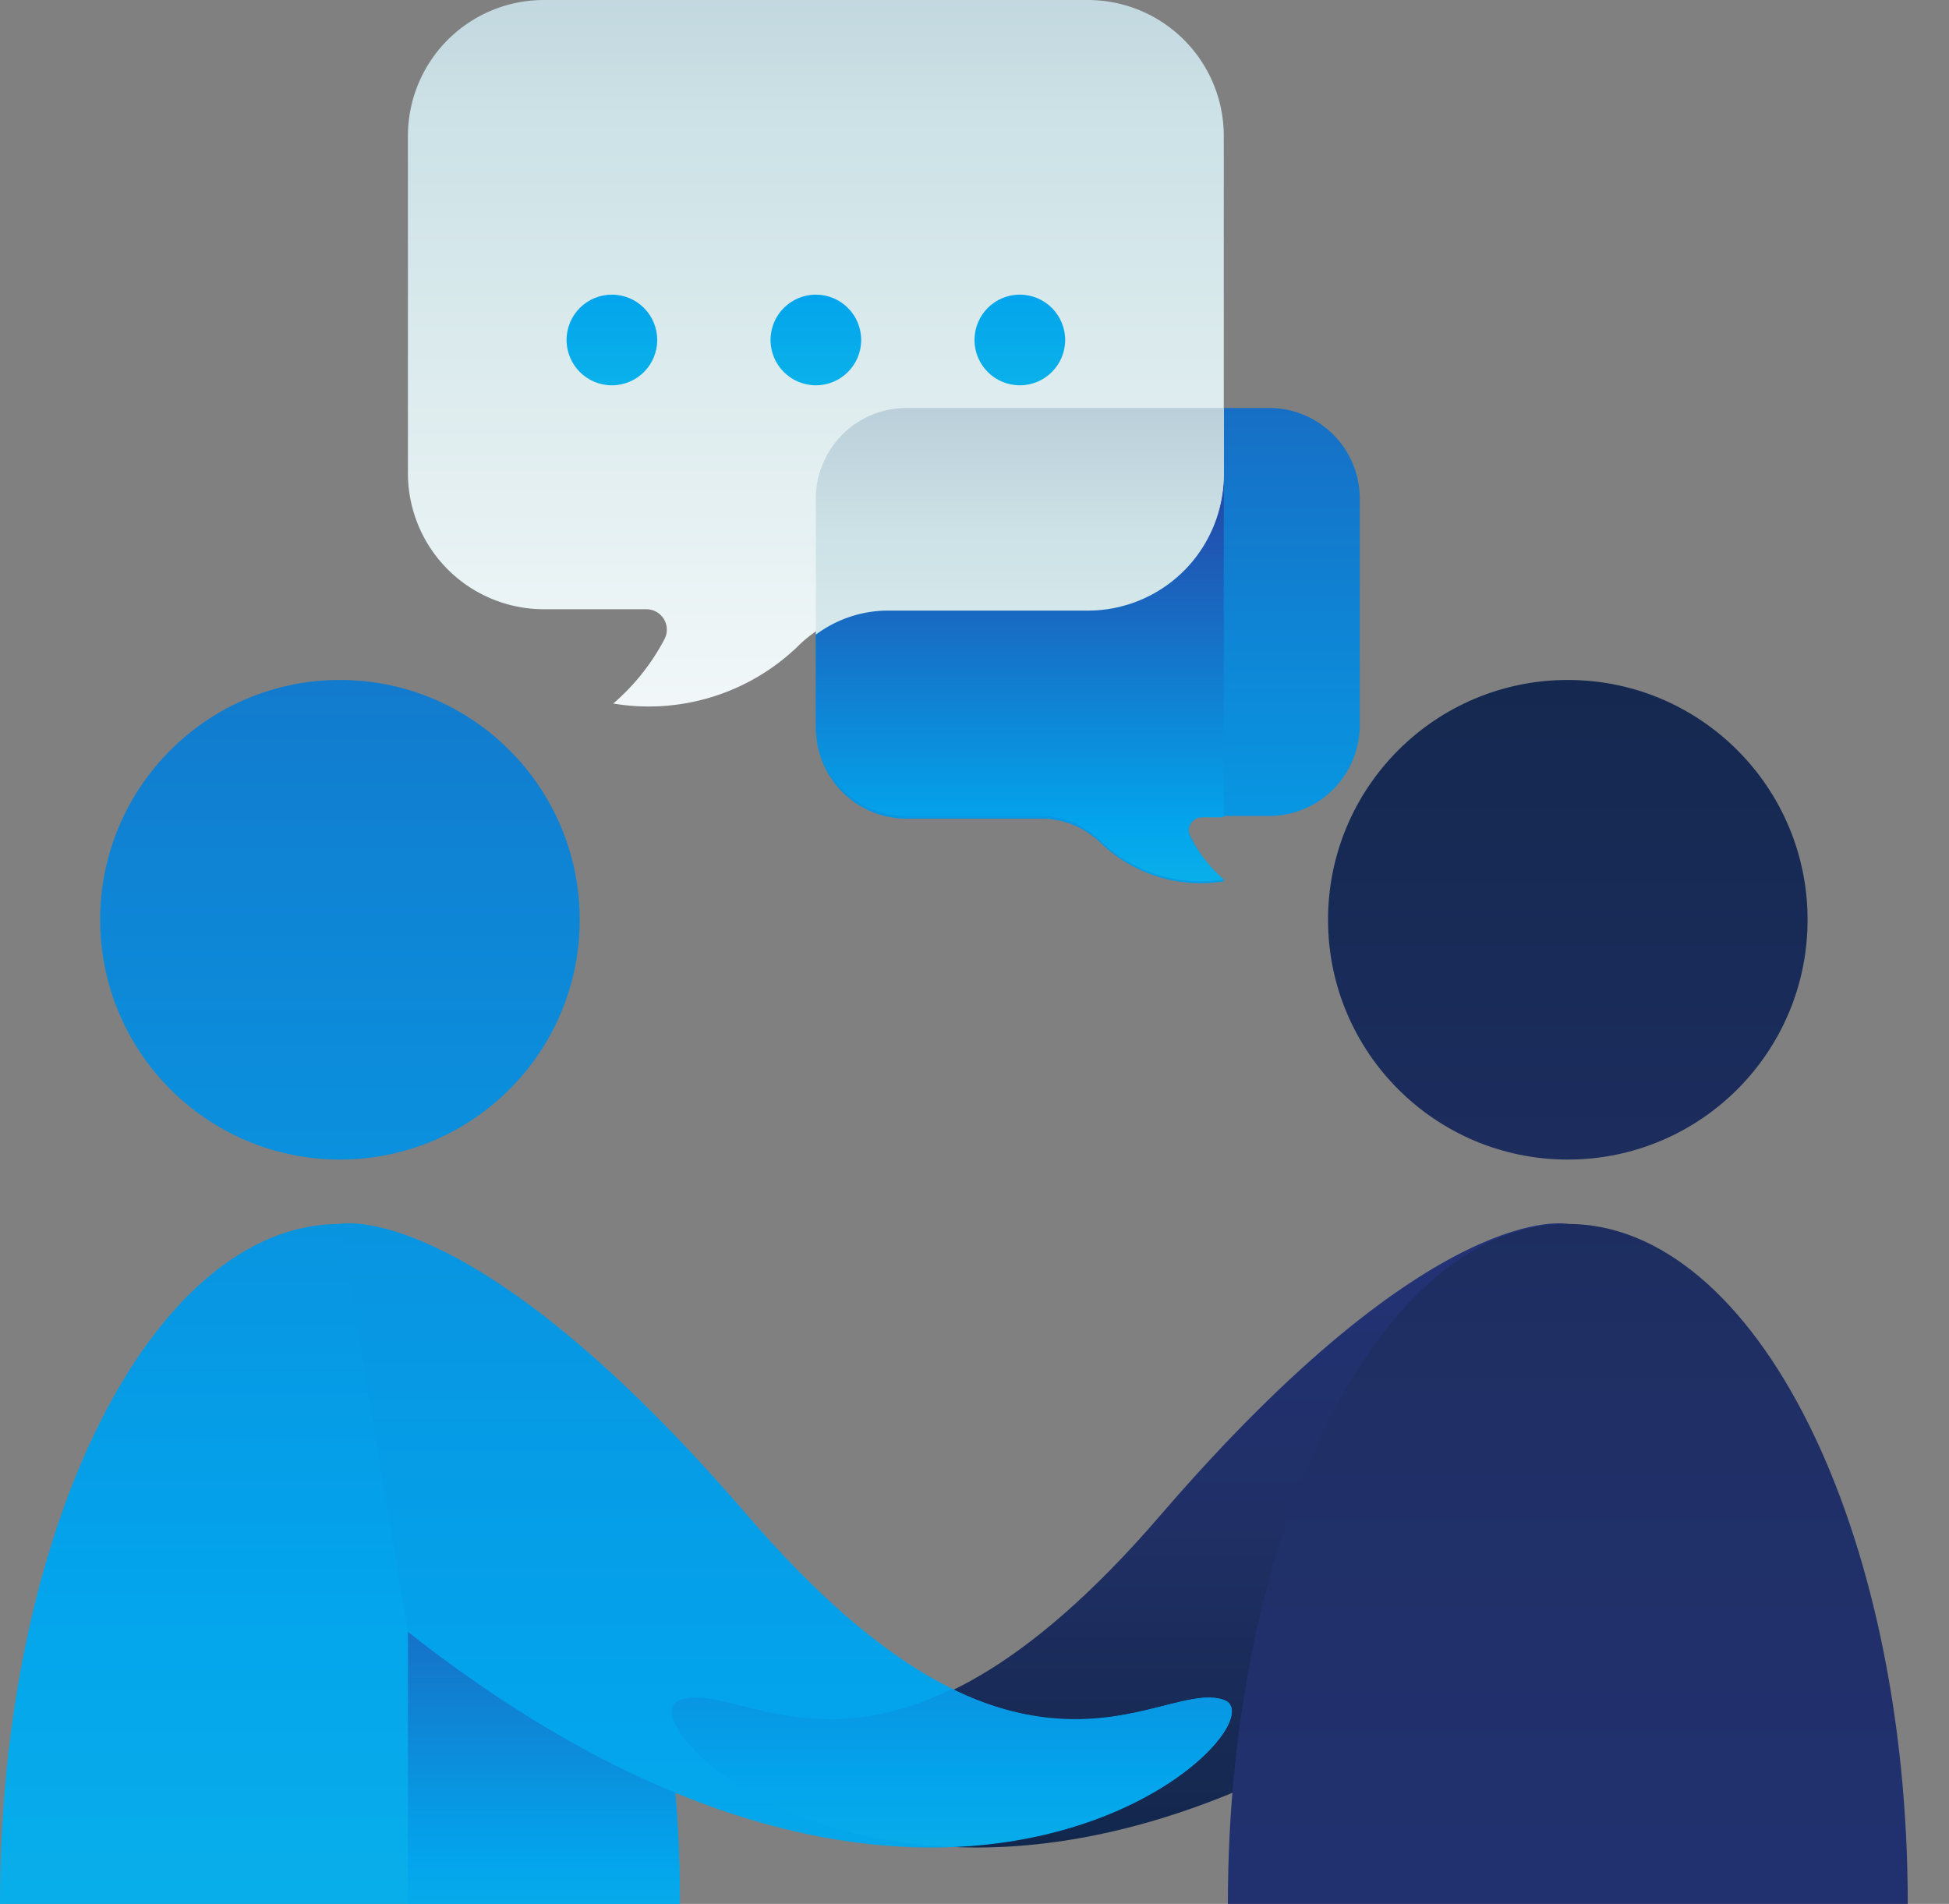 <svg width="43" height="42" viewBox="0 0 43 42" xmlns="http://www.w3.org/2000/svg"><rect x="0" y="0" width="43" height="42" fill="#808080" stroke="none"/><defs><linearGradient x1="50.333%" y1="335.069%" x2="50.333%" y2="-87.082%" id="a"><stop stop-color="#27E9DE" offset="0%"/><stop stop-color="#03A4EC" offset="52%"/><stop stop-color="#2547A8" offset="100%"/></linearGradient><linearGradient x1="50%" y1="165.771%" x2="50%" y2="12.736%" id="b"><stop stop-color="#27E9DE" offset="0%"/><stop stop-color="#03A4EC" offset="52%"/><stop stop-color="#2547A8" offset="100%"/></linearGradient><linearGradient x1="49.994%" y1="-71.648%" x2="49.994%" y2="120.432%" id="c"><stop stop-color="#273A9B" offset="0%"/><stop stop-color="#202F65" offset="56%"/><stop stop-color="#021E2F" offset="100%"/></linearGradient><linearGradient x1="50%" y1="644.991%" x2="50%" y2="-235.255%" id="d"><stop stop-color="#273A9B" offset="0%"/><stop stop-color="#202F65" offset="56%"/><stop stop-color="#021E2F" offset="100%"/></linearGradient><linearGradient x1="50%" y1="374.933%" x2="50%" y2="-245.933%" id="e"><stop stop-color="#273A9B" offset="0%"/><stop stop-color="#202F65" offset="56%"/><stop stop-color="#021E2F" offset="100%"/></linearGradient><linearGradient x1="50%" y1="644.991%" x2="50%" y2="-235.255%" id="f"><stop stop-color="#27E9DE" offset="0%"/><stop stop-color="#03A4EC" offset="52%"/><stop stop-color="#2547A8" offset="100%"/></linearGradient><linearGradient x1="50%" y1="374.933%" x2="50%" y2="-245.933%" id="g"><stop stop-color="#27E9DE" offset="0%"/><stop stop-color="#03A4EC" offset="52%"/><stop stop-color="#2547A8" offset="100%"/></linearGradient><linearGradient x1="49.999%" y1="251.333%" x2="49.999%" y2="-72%" id="h"><stop stop-color="#27E9DE" offset="0%"/><stop stop-color="#03A4EC" offset="52%"/><stop stop-color="#2547A8" offset="100%"/></linearGradient><linearGradient x1="50.006%" y1="408.515%" x2="50.006%" y2="-267.794%" id="i"><stop stop-color="#27E9DE" offset="0%"/><stop stop-color="#03A4EC" offset="52%"/><stop stop-color="#2547A8" offset="100%"/></linearGradient><linearGradient x1="50.324%" y1="409.483%" x2="50.324%" y2="-268.678%" id="j"><stop stop-color="#27E9DE" offset="0%"/><stop stop-color="#03A4EC" offset="52%"/><stop stop-color="#2547A8" offset="100%"/></linearGradient><linearGradient x1="50%" y1="130.059%" x2="50%" y2="-88.353%" id="k"><stop stop-color="#FFF" offset="0%"/><stop stop-color="#CCE2E6" offset="52%"/><stop stop-color="#8FA1BB" offset="100%"/></linearGradient><linearGradient x1="50%" y1="259.8%" x2="50%" y2="-134.6%" id="l"><stop stop-color="#FFF" offset="0%"/><stop stop-color="#CCE2E6" offset="52%"/><stop stop-color="#8FA1BB" offset="100%"/></linearGradient><linearGradient x1="50%" y1="560%" x2="50%" y2="-526%" id="m"><stop stop-color="#27E9DE" offset="0%"/><stop stop-color="#03A4EC" offset="52%"/><stop stop-color="#2547A8" offset="100%"/></linearGradient></defs><g transform="translate(-3 -3)" fill="none"><path d="M23 12h8a2 2 0 012 2v5a2 2 0 01-2 2h-1.47a.3.3 0 00-.27.44c.186.38.444.72.76 1a3.18 3.18 0 01-2.73-.84 1.89 1.89 0 00-1.29-.54h-3a2 2 0 01-2-2V14a2 2 0 012-2z" fill="url(#a)"/><path d="M21 14v5a2 2 0 002 2h3a1.89 1.89 0 011.29.56c.721.69 1.725 1 2.71.84a3.23 3.23 0 01-.74-.93.3.3 0 01.27-.44H30v-8.56h-8.25A2 2 0 0021 14z" fill="url(#b)"/><path d="M18.09 40.5c1.44-.5 4.42 3 10.5-4.06s9-6.44 9-6.44l-1.5 9c-12 9.44-19.44 2-18 1.5z" fill="url(#c)"/><circle fill="url(#d)" cx="37.59" cy="23.29" r="5.29"/><path d="M37.59 30c4.14 0 7.5 6.72 7.5 15h-15c0-8.28 3.36-15 7.5-15z" fill="url(#e)"/><circle fill="url(#f)" cx="10.5" cy="23.29" r="5.29"/><path d="M10.5 30C6.36 30 3 36.72 3 45h15c0-8.28-3.36-15-7.5-15z" fill="url(#g)"/><path d="M12 45h6a28.23 28.23 0 00-.63-6H12v6z" fill="url(#h)"/><path d="M30 40.5c-1.44-.5-4.43 3-10.5-4.06s-9-6.44-9-6.44l1.5 9c12 9.44 19.44 2 18 1.5z" fill="url(#i)"/><path d="M30 40.5c-1-.35-2.82 1.29-6-.24-3.13 1.53-4.94-.11-6 .24-.86.3 1.43 3.05 6 3.24 4.57-.19 6.86-2.94 6-3.24z" fill="url(#j)"/><path d="M27 3H15a3 3 0 00-3 3v7.44a3 3 0 003 3h2.26a.45.45 0 01.4.66 4.83 4.83 0 01-1.13 1.42 4.74 4.74 0 004.06-1.25 2.81 2.81 0 011.92-.83H27a3 3 0 003-3V6a3 3 0 00-3-3z" fill="url(#k)"/><path d="M23 12a2 2 0 00-2 2v3a2.67 2.67 0 011.55-.53H27a3 3 0 003-3V12h-7z" fill="url(#l)"/><circle fill="url(#m)" cx="16.5" cy="10.5" r="1"/><circle fill="url(#m)" cx="21" cy="10.5" r="1"/><circle fill="url(#m)" cx="25.5" cy="10.5" r="1"/></g></svg>